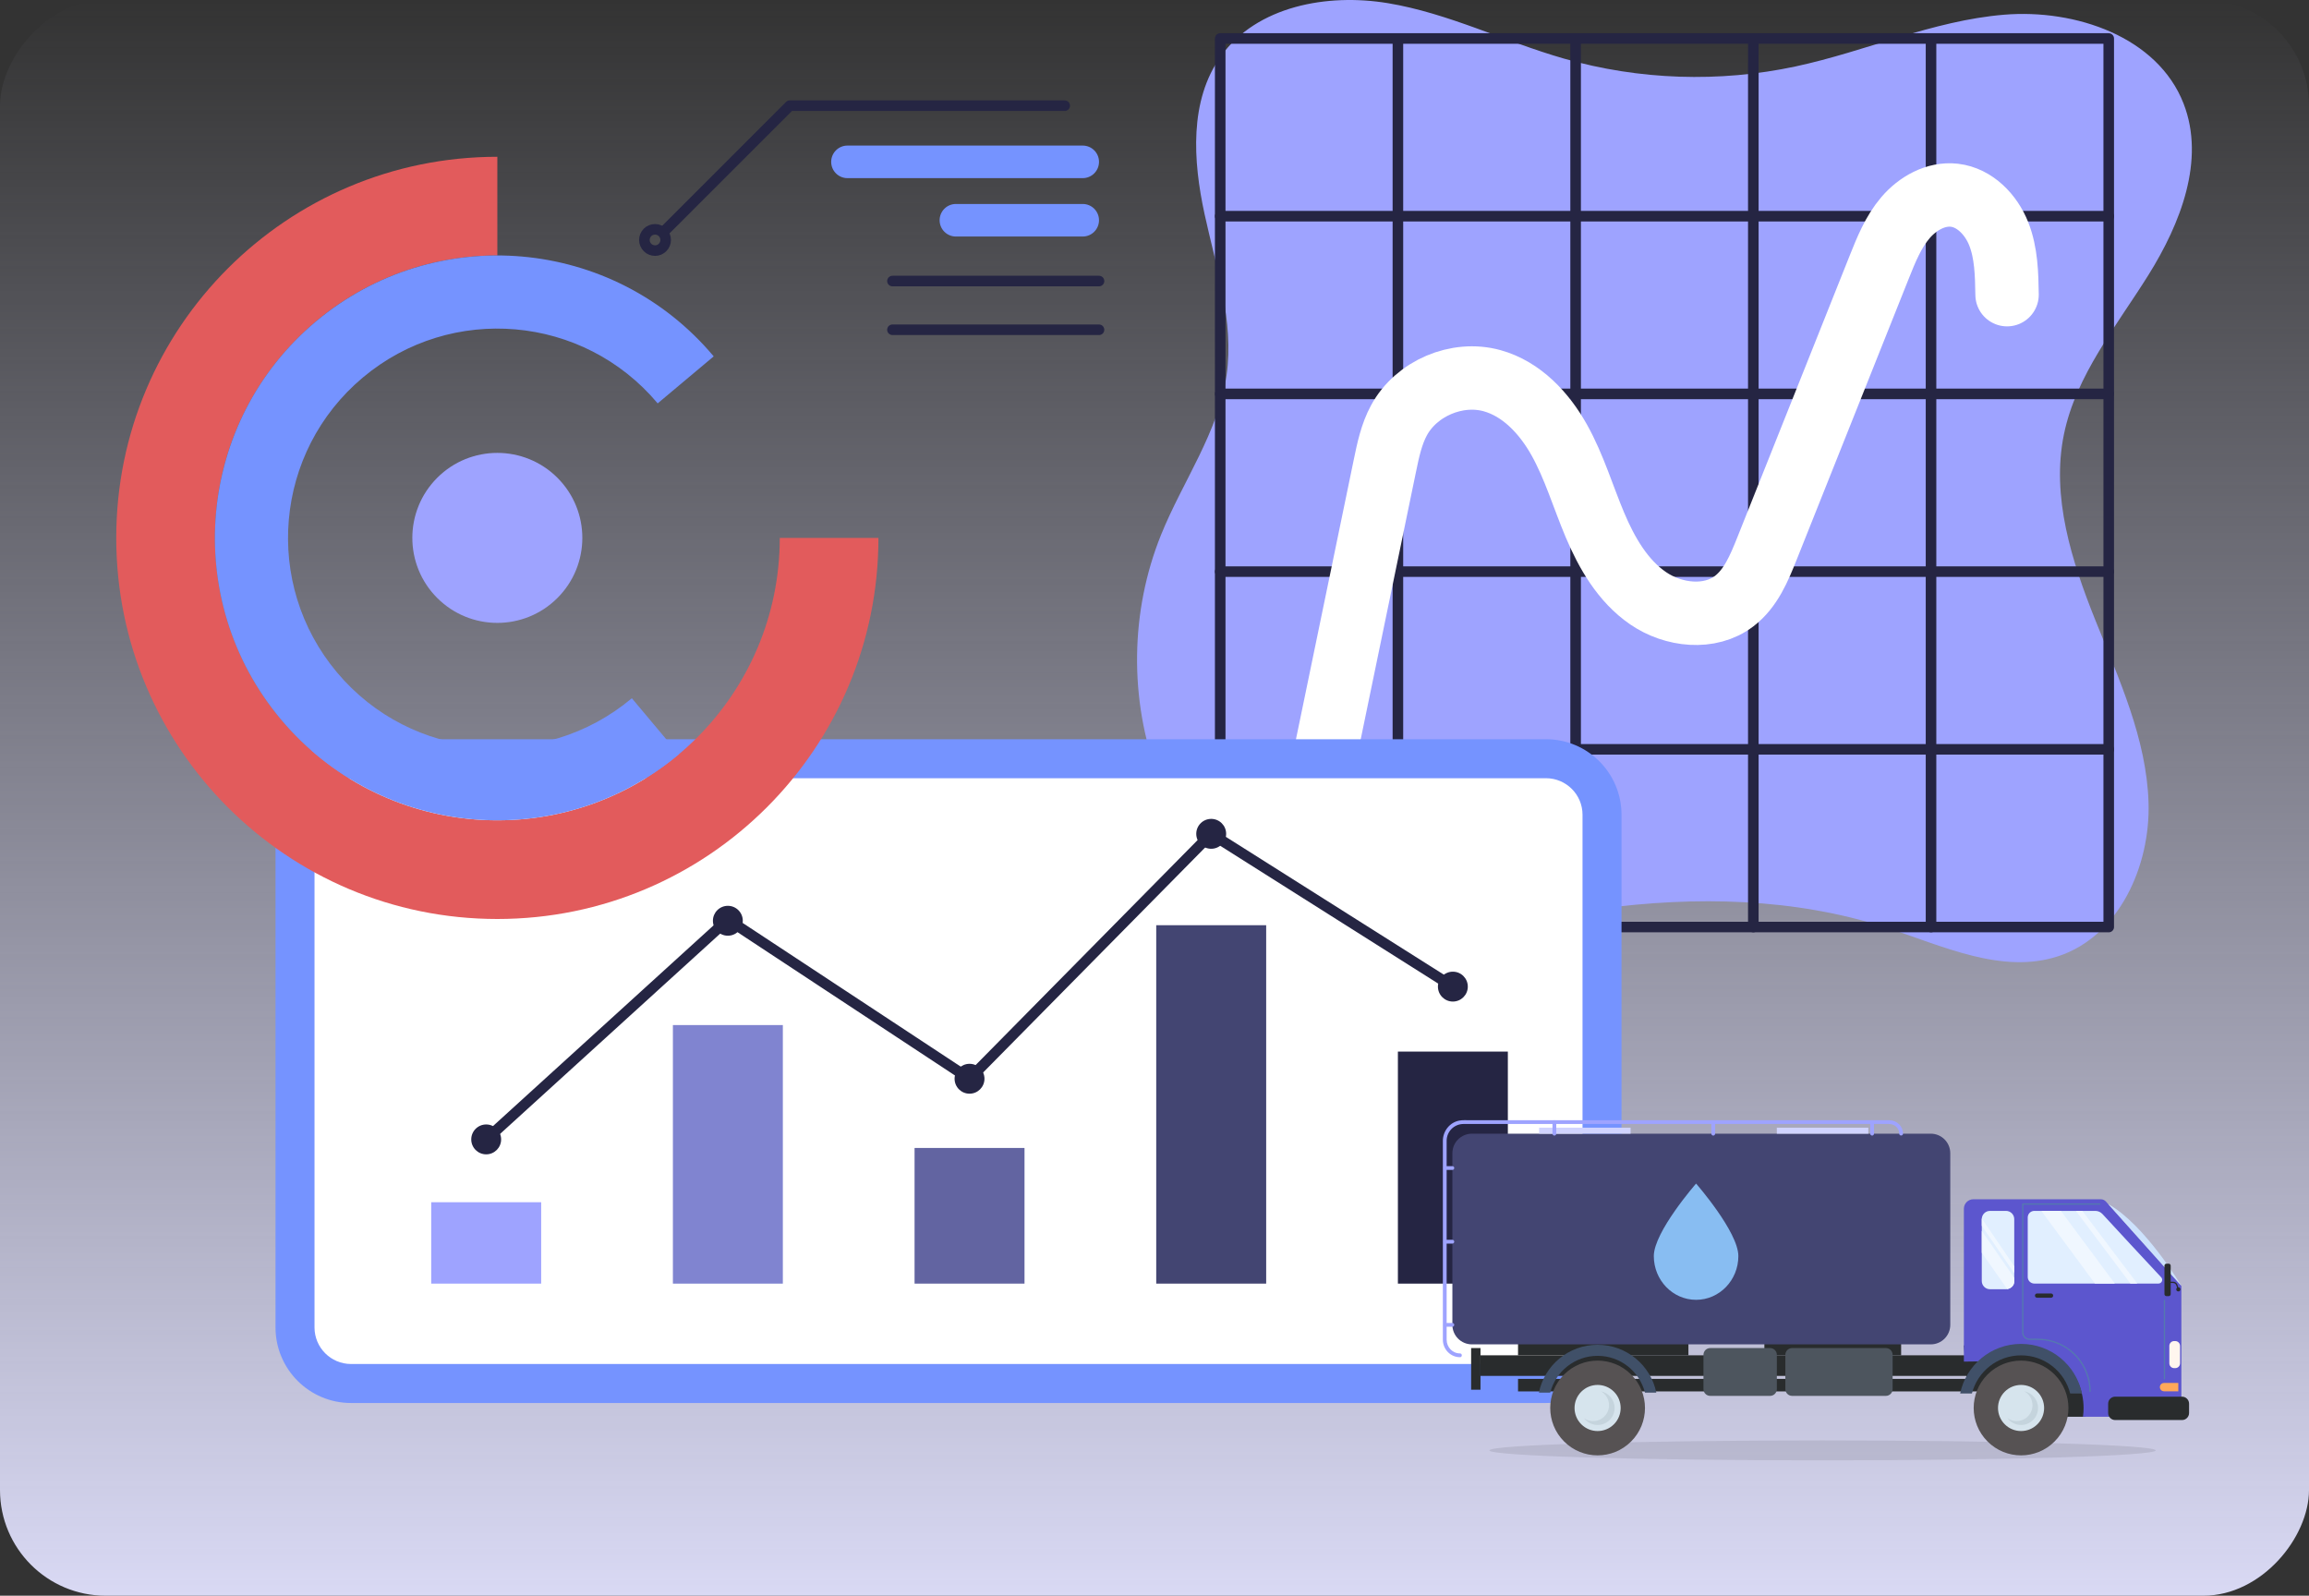 <svg width="437" height="302" viewBox="0 0 437 302" fill="none" xmlns="http://www.w3.org/2000/svg">
<rect x="0" y="0" width="437" height="302" fill="#333333" stroke="none"/>
<rect width="437" height="302" rx="20" transform="matrix(1 0 0 -1 0 302)" fill="url(#paint0_linear_1200_1527)"/>
<path d="M219.167 146.992C213.687 132.38 213.892 115.718 219.73 101.245C223.825 91.093 230.612 81.825 232.144 70.987C233.588 60.771 230.163 50.594 227.973 40.512C225.783 30.43 225.065 19.033 231.066 10.641C237.848 1.157 251.181 -1.311 262.683 0.601C274.184 2.512 284.795 7.886 296.006 11.092C310.197 15.15 325.387 15.664 339.82 12.575C353.088 9.736 365.742 3.912 379.264 2.786C392.786 1.661 408.351 6.965 413.266 19.613C417.414 30.289 412.679 42.324 406.614 52.039C400.549 61.755 392.924 70.982 390.618 82.202C388.192 94.012 392.072 106.15 396.554 117.344C401.037 128.537 406.254 139.818 406.63 151.87C407.006 163.921 401.023 177.179 389.574 180.961C378.912 184.483 367.666 179.015 356.984 175.554C339.603 169.923 320.854 169.565 302.746 172.001C292.845 173.333 283.074 175.483 273.41 177.993C266.283 179.843 256.915 184.686 249.576 181.876C236.096 176.713 224.012 159.912 219.167 146.992Z" fill="#9EA3FF"/>
<path d="M399.097 7.286H230.936V175.447H399.097V7.286Z" stroke="#252543" stroke-width="2" stroke-miterlimit="10" stroke-linecap="round" stroke-linejoin="round"/>
<path d="M230.936 141.814H399.097" stroke="#252543" stroke-width="2" stroke-miterlimit="10" stroke-linecap="round" stroke-linejoin="round"/>
<path d="M230.936 108.182H399.097" stroke="#252543" stroke-width="2" stroke-miterlimit="10" stroke-linecap="round" stroke-linejoin="round"/>
<path d="M230.936 74.55H399.097" stroke="#252543" stroke-width="2" stroke-miterlimit="10" stroke-linecap="round" stroke-linejoin="round"/>
<path d="M230.936 40.918H399.097" stroke="#252543" stroke-width="2" stroke-miterlimit="10" stroke-linecap="round" stroke-linejoin="round"/>
<path d="M365.465 7.286V175.447" stroke="#252543" stroke-width="2" stroke-miterlimit="10" stroke-linecap="round" stroke-linejoin="round"/>
<path d="M331.832 7.286V175.447" stroke="#252543" stroke-width="2" stroke-miterlimit="10" stroke-linecap="round" stroke-linejoin="round"/>
<path d="M298.201 7.286V175.447" stroke="#252543" stroke-width="2" stroke-miterlimit="10" stroke-linecap="round" stroke-linejoin="round"/>
<path d="M264.566 7.286V175.447" stroke="#252543" stroke-width="2" stroke-miterlimit="10" stroke-linecap="round" stroke-linejoin="round"/>
<path d="M250.176 145.836C254.154 126.594 258.131 107.351 262.11 88.109C262.717 85.17 263.342 82.184 264.771 79.546C268.052 73.491 275.743 70.216 282.382 72.048C287.98 73.593 292.274 78.198 295.105 83.268C297.937 88.338 299.586 93.967 301.841 99.319C304.097 104.67 307.136 109.944 311.926 113.228C316.716 116.51 323.6 117.285 328.216 113.762C331.341 111.377 332.932 107.542 334.389 103.891C341.484 86.102 348.577 68.314 355.672 50.526C356.983 47.24 358.331 43.889 360.627 41.198C362.922 38.507 366.374 36.544 369.888 36.951C373.758 37.399 376.849 40.631 378.279 44.254C379.71 47.877 379.792 51.872 379.856 55.767" stroke="white" stroke-width="12" stroke-miterlimit="10" stroke-linecap="round" stroke-linejoin="round"/>
<path d="M66.436 139.904H292.595C300.488 139.904 306.887 146.303 306.887 154.196V251.236C306.887 259.129 300.488 265.528 292.595 265.528H66.436C58.543 265.528 52.145 259.129 52.145 251.236V154.195C52.145 146.302 58.543 139.904 66.436 139.904Z" fill="#7593FF"/>
<path d="M66.437 258.147C62.626 258.147 59.525 255.047 59.525 251.235V154.195C59.525 150.384 62.626 147.283 66.437 147.283H292.596C296.408 147.283 299.508 150.384 299.508 154.195V251.235C299.508 255.047 296.408 258.147 292.596 258.147H66.437Z" fill="white"/>
<path d="M102.42 227.53H81.611V242.934H102.42V227.53Z" fill="#9EA3FF"/>
<path d="M148.16 194H127.352V242.935H148.16V194Z" fill="#8084D0"/>
<path d="M193.898 217.261H173.09V242.934H193.898V217.261Z" fill="#6264A1"/>
<path d="M239.636 175.103H218.828V242.934H239.636V175.103Z" fill="#434572"/>
<path d="M285.375 199.021H264.566V242.934H285.375V199.021Z" fill="#252543"/>
<path d="M92.016 215.64L137.754 174.022L183.493 204.161L229.231 157.808L274.97 186.724" stroke="#252543" stroke-width="2" stroke-miterlimit="10" stroke-linecap="round" stroke-linejoin="round"/>
<path d="M92.015 218.467C93.577 218.467 94.843 217.201 94.843 215.64C94.843 214.078 93.577 212.812 92.015 212.812C90.454 212.812 89.188 214.078 89.188 215.64C89.188 217.201 90.454 218.467 92.015 218.467Z" fill="#252543"/>
<path d="M140.581 174.262C140.581 175.823 139.316 177.09 137.754 177.09C136.192 177.09 134.926 175.823 134.926 174.262C134.926 172.7 136.191 171.434 137.754 171.434C139.316 171.434 140.581 172.7 140.581 174.262Z" fill="#252543"/>
<path d="M186.32 204.161C186.32 205.722 185.053 206.989 183.492 206.989C181.93 206.989 180.664 205.722 180.664 204.161C180.664 202.6 181.93 201.333 183.492 201.333C185.053 201.333 186.32 202.599 186.32 204.161Z" fill="#252543"/>
<path d="M232.06 157.808C232.06 159.37 230.794 160.636 229.232 160.636C227.671 160.636 226.404 159.37 226.404 157.808C226.404 156.247 227.671 154.98 229.232 154.98C230.794 154.98 232.06 156.246 232.06 157.808Z" fill="#252543"/>
<path d="M277.796 186.724C277.796 188.285 276.53 189.552 274.968 189.552C273.407 189.552 272.141 188.286 272.141 186.724C272.141 185.162 273.407 183.896 274.968 183.896C276.531 183.897 277.796 185.162 277.796 186.724Z" fill="#252543"/>
<path d="M94.127 155.251C64.606 155.251 40.675 131.32 40.675 101.8C40.675 72.279 64.606 48.348 94.127 48.348V29.673C54.292 29.673 22 61.965 22 101.8C22 141.634 54.292 173.926 94.127 173.926C133.961 173.926 166.253 141.634 166.253 101.8H147.578C147.578 131.32 123.647 155.251 94.127 155.251Z" fill="#E25B5C"/>
<path d="M63.776 127.258C49.716 110.497 51.905 85.511 68.667 71.451C85.427 57.391 110.412 59.58 124.473 76.341L135.076 67.447C116.103 44.831 82.388 41.876 59.772 60.848C37.156 79.821 34.201 113.536 53.174 136.152C72.146 158.768 105.861 161.723 128.477 142.751L119.583 132.148C102.822 146.207 77.836 144.018 63.776 127.258Z" fill="#7593FF"/>
<path d="M105.499 113.174C111.781 106.892 111.781 96.707 105.499 90.425C99.217 84.143 89.032 84.143 82.75 90.425C76.468 96.707 76.468 106.892 82.75 113.174C89.032 119.456 99.217 119.456 105.499 113.174Z" fill="#9EA3FF"/>
<path d="M125.982 43.488L149.471 20H201.507" stroke="#252543" stroke-width="2" stroke-miterlimit="10" stroke-linecap="round" stroke-linejoin="round"/>
<path d="M123.971 47.429C125.083 47.429 125.985 46.527 125.985 45.415C125.985 44.303 125.083 43.401 123.971 43.401C122.859 43.401 121.957 44.303 121.957 45.415C121.957 46.527 122.859 47.429 123.971 47.429Z" stroke="#252543" stroke-width="2" stroke-miterlimit="10" stroke-linecap="round" stroke-linejoin="round"/>
<path d="M160.39 33.715H204.915C206.617 33.715 207.997 32.335 207.997 30.633C207.997 28.931 206.617 27.551 204.915 27.551H160.39C158.689 27.551 157.309 28.931 157.309 30.633C157.309 32.335 158.689 33.715 160.39 33.715Z" fill="#7593FF"/>
<path d="M180.914 44.765H204.914C206.616 44.765 207.996 43.385 207.996 41.683C207.996 39.982 206.616 38.602 204.914 38.602H180.914C179.212 38.602 177.832 39.982 177.832 41.683C177.832 43.386 179.212 44.765 180.914 44.765Z" fill="#7593FF"/>
<path d="M207.997 53.19H168.904" stroke="#252543" stroke-width="2" stroke-miterlimit="10" stroke-linecap="round" stroke-linejoin="round"/>
<path d="M207.997 62.41H168.904" stroke="#252543" stroke-width="2" stroke-miterlimit="10" stroke-linecap="round" stroke-linejoin="round"/>
<path opacity="0.09" d="M344.939 276.383C310.118 276.383 281.89 275.539 281.89 274.497C281.89 273.456 310.118 272.611 344.939 272.611C379.76 272.611 407.988 273.456 407.988 274.497C407.988 275.539 379.76 276.383 344.939 276.383Z" fill="black"/>
<path d="M287.302 254.12H319.551V256.502H287.302V254.12Z" fill="#292C2D"/>
<path d="M333.927 254.12H359.807V256.502H333.927V254.12Z" fill="#292C2D"/>
<path d="M372.17 260.733L371.683 254.637H394.699V268.133H384.072C381.772 263.856 377.323 260.908 372.17 260.733Z" fill="#292C2D"/>
<path d="M280.198 256.502H373.537V260.398H280.198V256.502Z" fill="#292C2D"/>
<path d="M287.302 260.962H380.553V263.334H287.302V260.962Z" fill="#292C2D"/>
<path d="M376.164 272.812C372.663 269.31 372.663 263.633 376.164 260.131C379.666 256.63 385.344 256.63 388.845 260.131C392.347 263.633 392.347 269.31 388.845 272.812C385.344 276.314 379.666 276.314 376.164 272.812Z" fill="#565253"/>
<path d="M379.419 269.557C377.715 267.853 377.715 265.09 379.419 263.386C381.123 261.682 383.886 261.682 385.59 263.386C387.294 265.09 387.294 267.853 385.59 269.557C383.886 271.261 381.123 271.261 379.419 269.557Z" fill="#D6E4ED"/>
<path d="M381.661 268.949C383.321 268.949 384.667 267.604 384.667 265.944C384.667 264.811 384.04 263.825 383.115 263.313C384.599 263.599 385.721 264.904 385.721 266.472C385.721 268.249 384.28 269.689 382.503 269.689C381.448 269.689 380.512 269.181 379.925 268.396C380.416 268.744 381.014 268.949 381.661 268.949Z" fill="#C5D4DD"/>
<path d="M296.022 272.812C292.52 269.311 292.52 263.633 296.022 260.132C299.524 256.63 305.201 256.63 308.703 260.132C312.204 263.633 312.204 269.311 308.703 272.812C305.201 276.314 299.524 276.314 296.022 272.812Z" fill="#565253"/>
<path d="M299.277 269.557C297.572 267.853 297.572 265.09 299.277 263.386C300.981 261.682 303.744 261.682 305.448 263.386C307.152 265.09 307.152 267.853 305.448 269.557C303.744 271.262 300.981 271.262 299.277 269.557Z" fill="#D6E4ED"/>
<path d="M301.521 268.949C303.18 268.949 304.526 267.604 304.526 265.944C304.526 264.811 303.899 263.825 302.974 263.313C304.458 263.599 305.58 264.904 305.58 266.472C305.58 268.249 304.14 269.689 302.363 269.689C301.308 269.689 300.371 269.181 299.785 268.396C300.275 268.744 300.874 268.949 301.521 268.949Z" fill="#C5D4DD"/>
<path d="M311.328 263.562C310.308 259.561 306.68 256.602 302.362 256.602C298.043 256.602 294.416 259.561 293.396 263.562H291.251C292.311 258.396 296.883 254.511 302.362 254.511C307.841 254.511 312.412 258.396 313.473 263.562H311.328Z" fill="#405068"/>
<path d="M382.504 254.638C380.94 254.638 377.367 255.007 374.664 257.657L371.683 257.695V228.764C371.683 227.773 372.486 226.97 373.476 226.97H397.594C397.966 226.97 398.321 227.129 398.57 227.407L412.846 243.358V268.133H394.222C394.298 267.59 394.338 267.036 394.338 266.472C394.338 259.936 388.856 254.638 382.504 254.638Z" fill="#5C56CE"/>
<path d="M409.022 241.736C406.354 238.908 399.84 231.854 397.91 229.762C397.561 229.384 397.07 229.169 396.555 229.169H385.013C384.325 229.169 383.768 229.727 383.768 230.414V241.677C383.768 242.365 384.325 242.922 385.013 242.922H408.51C409.127 242.922 409.445 242.185 409.022 241.736Z" fill="#E1EFFF"/>
<path d="M398.987 227.873L412.846 243.359C412.846 243.359 405.993 231.785 398.987 227.873Z" fill="#CDE2FC"/>
<path d="M376.627 229.169H379.656C380.517 229.169 381.215 229.867 381.215 230.728V242.438C381.215 243.299 380.517 243.997 379.656 243.997H376.627C375.766 243.997 375.069 243.299 375.069 242.438V230.728C375.069 229.867 375.766 229.169 376.627 229.169Z" fill="#E1EFFF"/>
<path d="M400.319 268.754H412.969C413.705 268.754 414.301 268.157 414.301 267.422V265.659C414.301 264.923 413.705 264.327 412.969 264.327H400.319C399.583 264.327 398.987 264.923 398.987 265.659V267.422C398.987 268.157 399.583 268.754 400.319 268.754Z" fill="#292C2D"/>
<path d="M278.57 254.431H365.414C367.454 254.431 369.107 252.777 369.107 250.738V218.251C369.107 216.211 367.454 214.558 365.414 214.558H278.57C276.53 214.558 274.877 216.211 274.877 218.251V250.738C274.877 252.777 276.53 254.431 278.57 254.431Z" fill="#434572"/>
<path d="M339.174 264.179H356.917C357.624 264.179 358.197 263.606 358.197 262.899V256.409C358.197 255.702 357.624 255.129 356.917 255.129H339.174C338.467 255.129 337.894 255.702 337.894 256.409V262.899C337.894 263.606 338.467 264.179 339.174 264.179Z" fill="#4D555E"/>
<path d="M323.676 264.179H335.005C335.712 264.179 336.285 263.606 336.285 262.899V256.409C336.285 255.702 335.712 255.129 335.005 255.129H323.676C322.97 255.129 322.397 255.702 322.397 256.409V262.899C322.397 263.606 322.97 264.179 323.676 264.179Z" fill="#4D555E"/>
<path d="M278.426 255.129H280.197V263.014H278.426V255.129Z" fill="#292C2D"/>
<path d="M291.296 213.42H308.604V214.558H291.296V213.42Z" fill="#D1D4FF"/>
<path d="M336.284 213.42H353.592V214.558H336.284V213.42Z" fill="#D1D4FF"/>
<path d="M359.448 214.558C359.448 213.478 358.551 212.731 357.519 212.724C357.295 212.723 357.071 212.724 356.847 212.724C355.808 212.724 354.769 212.724 353.731 212.724C352.021 212.724 350.311 212.724 348.601 212.724C346.357 212.724 344.113 212.724 341.869 212.724C339.242 212.724 336.615 212.724 333.989 212.724C331.091 212.724 328.193 212.724 325.295 212.724C322.275 212.724 319.255 212.724 316.235 212.724C313.231 212.724 310.227 212.724 307.223 212.724C304.372 212.724 301.521 212.724 298.67 212.724C296.109 212.724 293.549 212.724 290.989 212.724C288.856 212.724 286.724 212.724 284.592 212.724C283.026 212.724 281.459 212.724 279.893 212.724C279.03 212.724 278.167 212.724 277.304 212.724C277.179 212.724 277.054 212.723 276.929 212.724C275.192 212.75 273.813 214.139 273.791 215.874C273.779 216.853 273.791 217.833 273.791 218.811C273.791 221.074 273.791 223.336 273.791 225.598C273.791 228.516 273.791 231.433 273.791 234.35C273.791 237.295 273.791 240.239 273.791 243.183C273.791 245.525 273.791 247.868 273.791 250.211C273.791 251.324 273.784 252.437 273.791 253.55C273.8 254.952 274.881 256.143 276.318 256.143C276.779 256.143 276.779 256.86 276.318 256.86C274.523 256.86 273.102 255.374 273.075 253.606C273.07 253.313 273.075 253.02 273.075 252.727C273.075 250.981 273.075 249.235 273.075 247.489C273.075 244.765 273.075 242.041 273.075 239.317C273.075 236.251 273.075 233.185 273.075 230.119C273.075 227.398 273.075 224.677 273.075 221.956C273.075 220.221 273.075 218.486 273.075 216.751C273.075 216.457 273.071 216.164 273.075 215.87C273.098 214.057 274.376 212.42 276.185 212.081C276.811 211.964 277.478 212.008 278.112 212.008C279.318 212.008 280.523 212.008 281.729 212.008C283.591 212.008 285.454 212.008 287.317 212.008C289.697 212.008 292.077 212.008 294.458 212.008C297.226 212.008 299.993 212.008 302.761 212.008C305.747 212.008 308.733 212.008 311.719 212.008C314.805 212.008 317.892 212.008 320.978 212.008C323.993 212.008 327.008 212.008 330.022 212.008C332.836 212.008 335.649 212.008 338.463 212.008C340.942 212.008 343.422 212.008 345.901 212.008C347.879 212.008 349.858 212.008 351.836 212.008C353.187 212.008 354.537 212.008 355.888 212.008C356.454 212.008 357.021 211.998 357.587 212.008C358.983 212.033 360.164 213.13 360.164 214.558C360.164 215.019 359.448 215.019 359.448 214.558Z" fill="#9EA3FF"/>
<path d="M354.674 212.366C354.674 212.612 354.674 212.859 354.674 213.105C354.674 213.498 354.674 213.891 354.674 214.284C354.674 214.375 354.674 214.467 354.674 214.558C354.674 214.745 354.509 214.925 354.316 214.916C354.121 214.907 353.957 214.759 353.957 214.558C353.957 214.312 353.957 214.066 353.957 213.819C353.957 213.426 353.957 213.033 353.957 212.64C353.957 212.549 353.957 212.458 353.957 212.366C353.957 212.179 354.122 211.999 354.316 212.008C354.51 212.017 354.674 212.166 354.674 212.366Z" fill="#9EA3FF"/>
<path d="M324.605 212.367C324.605 212.613 324.605 212.859 324.605 213.105C324.605 213.498 324.605 213.891 324.605 214.284C324.605 214.376 324.605 214.467 324.605 214.558C324.605 214.745 324.441 214.925 324.247 214.916C324.053 214.908 323.889 214.759 323.889 214.558C323.889 214.312 323.889 214.066 323.889 213.82C323.889 213.427 323.889 213.034 323.889 212.64C323.889 212.549 323.889 212.458 323.889 212.367C323.889 212.179 324.054 212 324.247 212.008C324.441 212.017 324.605 212.166 324.605 212.367Z" fill="#9EA3FF"/>
<path d="M294.539 212.367C294.539 212.613 294.539 212.859 294.539 213.105C294.539 213.498 294.539 213.891 294.539 214.284C294.539 214.376 294.539 214.467 294.539 214.558C294.539 214.745 294.374 214.925 294.181 214.916C293.987 214.908 293.823 214.759 293.823 214.558C293.823 214.312 293.823 214.066 293.823 213.82C293.823 213.427 293.823 213.034 293.823 212.64C293.823 212.549 293.823 212.458 293.823 212.367C293.823 212.179 293.987 212 294.181 212.008C294.375 212.017 294.539 212.166 294.539 212.367Z" fill="#9EA3FF"/>
<path d="M273.542 220.699C273.931 220.699 274.32 220.699 274.709 220.699C274.764 220.699 274.819 220.699 274.874 220.699C275.061 220.699 275.241 220.864 275.232 221.057C275.223 221.251 275.075 221.416 274.874 221.416C274.485 221.416 274.096 221.416 273.708 221.416C273.653 221.416 273.598 221.416 273.542 221.416C273.355 221.416 273.176 221.251 273.184 221.057C273.193 220.863 273.342 220.699 273.542 220.699Z" fill="#9EA3FF"/>
<path d="M273.542 234.642C273.931 234.642 274.32 234.642 274.709 234.642C274.764 234.642 274.819 234.642 274.874 234.642C275.061 234.642 275.241 234.807 275.232 235C275.223 235.194 275.075 235.358 274.874 235.358C274.485 235.358 274.096 235.358 273.708 235.358C273.653 235.358 273.598 235.358 273.542 235.358C273.355 235.358 273.176 235.194 273.184 235C273.193 234.806 273.342 234.642 273.542 234.642Z" fill="#9EA3FF"/>
<path d="M273.542 250.379C273.931 250.379 274.32 250.379 274.709 250.379C274.764 250.379 274.819 250.379 274.874 250.379C275.061 250.379 275.241 250.544 275.232 250.737C275.223 250.932 275.075 251.096 274.874 251.096C274.485 251.096 274.096 251.096 273.708 251.096C273.653 251.096 273.598 251.096 273.542 251.096C273.355 251.096 273.176 250.931 273.184 250.737C273.193 250.543 273.342 250.379 273.542 250.379Z" fill="#9EA3FF"/>
<path d="M391.806 263.731C390.748 259.58 386.985 256.511 382.504 256.511C378.024 256.511 374.261 259.58 373.203 263.731H370.977C372.077 258.372 376.82 254.342 382.504 254.342C388.189 254.342 392.931 258.372 394.031 263.731H391.806Z" fill="#405068"/>
<path d="M410.022 245.299H410.447C410.656 245.299 410.826 245.13 410.826 244.92V239.539C410.826 239.33 410.656 239.16 410.447 239.16H410.022C409.812 239.16 409.643 239.33 409.643 239.539V244.92C409.643 245.13 409.812 245.299 410.022 245.299Z" fill="#292C2D"/>
<path d="M410.617 242.573C410.76 242.573 410.902 242.573 411.044 242.573C411.214 242.573 411.388 242.562 411.552 242.619C411.817 242.71 412.017 242.916 412.108 243.181C412.151 243.308 412.193 243.435 412.235 243.563C412.283 243.706 412.33 243.849 412.378 243.992C412.427 244.138 412.196 244.201 412.148 244.055C412.061 243.795 411.974 243.535 411.888 243.275C411.828 243.095 411.711 242.948 411.536 242.868C411.39 242.801 411.234 242.812 411.078 242.812C410.924 242.812 410.771 242.812 410.617 242.812C410.463 242.812 410.463 242.573 410.617 242.573Z" fill="#292C2D"/>
<path d="M411.886 244.112C411.836 243.9 411.967 243.687 412.18 243.638C412.392 243.588 412.604 243.719 412.654 243.931C412.704 244.143 412.572 244.356 412.36 244.405C412.148 244.455 411.936 244.324 411.886 244.112Z" fill="#292C2D"/>
<path d="M386.343 229.169L396.492 242.922H400.248L390.041 229.169H386.343Z" fill="#F0F7FF"/>
<path d="M392.885 229.169L403.204 242.922H404.498L394.106 229.169H392.885Z" fill="#F0F7FF"/>
<path d="M375.069 230.599L381.215 239.647V240.954L375.069 231.98V230.599Z" fill="#F0F7FF"/>
<path d="M375.069 232.941L381.215 241.843V242.655C381.215 242.655 381.231 243.676 379.892 243.979L375.069 237.083V232.941Z" fill="#F0F7FF"/>
<path d="M409.562 263.313H412.266V261.738H409.562C409.127 261.738 408.775 262.091 408.775 262.526C408.775 262.961 409.127 263.313 409.562 263.313Z" fill="#FFA85A"/>
<path d="M411.481 258.928H411.684C412.19 258.928 412.6 258.518 412.6 258.012V254.721C412.6 254.215 412.19 253.806 411.684 253.806H411.481C410.975 253.806 410.566 254.215 410.566 254.721V258.012C410.566 258.518 410.975 258.928 411.481 258.928Z" fill="#FFF6EE"/>
<path d="M397.42 227.992C396.937 227.992 396.454 227.992 395.972 227.992C394.812 227.992 393.652 227.992 392.493 227.992C391.083 227.992 389.673 227.992 388.264 227.992C387.05 227.992 385.836 227.992 384.623 227.992C384.221 227.992 383.82 227.992 383.418 227.992C383.294 227.992 383.17 227.992 383.047 227.992C382.987 227.992 382.909 228.006 382.851 227.992C382.844 227.991 382.834 227.992 382.826 227.992C382.865 227.952 382.905 227.913 382.945 227.873C382.945 228.302 382.945 228.731 382.945 229.16C382.945 230.266 382.945 231.373 382.945 232.479C382.945 234.008 382.945 235.536 382.945 237.065C382.945 238.743 382.945 240.421 382.945 242.099C382.945 243.67 382.945 245.241 382.945 246.812C382.945 248.019 382.945 249.225 382.945 250.432C382.945 251.004 382.943 251.575 382.945 252.147C382.948 252.845 383.471 253.351 384.165 253.353C384.874 253.355 385.588 253.329 386.297 253.371C388.548 253.505 390.712 254.414 392.386 255.925C394.047 257.422 395.18 259.476 395.544 261.683C395.634 262.229 395.68 262.781 395.68 263.334C395.68 263.487 395.441 263.488 395.441 263.334C395.441 261.043 394.621 258.791 393.139 257.043C391.675 255.318 389.634 254.137 387.406 253.74C386.54 253.586 385.672 253.592 384.796 253.592C384.496 253.592 384.177 253.621 383.879 253.573C383.344 253.488 382.895 253.081 382.754 252.558C382.698 252.351 382.706 252.14 382.706 251.928C382.706 251.635 382.706 251.342 382.706 251.048C382.706 249.975 382.706 248.901 382.706 247.828C382.706 246.317 382.706 244.806 382.706 243.295C382.706 241.619 382.706 239.943 382.706 238.266C382.706 236.677 382.706 235.087 382.706 233.497C382.706 232.266 382.706 231.035 382.706 229.804C382.706 229.188 382.706 228.572 382.706 227.955C382.706 227.928 382.706 227.9 382.706 227.873C382.706 227.808 382.761 227.753 382.826 227.753C383.308 227.753 383.791 227.753 384.274 227.753C385.434 227.753 386.593 227.753 387.753 227.753C389.163 227.753 390.572 227.753 391.982 227.753C393.195 227.753 394.409 227.753 395.623 227.753C396.024 227.753 396.426 227.753 396.827 227.753C397.015 227.753 397.207 227.74 397.394 227.753C397.403 227.754 397.411 227.753 397.42 227.753C397.573 227.753 397.574 227.992 397.42 227.992Z" fill="#5479AF"/>
<path d="M409.76 246.094C409.76 246.228 409.76 246.361 409.76 246.495C409.76 246.855 409.76 247.215 409.76 247.574C409.76 248.108 409.76 248.642 409.76 249.175C409.76 249.826 409.76 250.477 409.76 251.129C409.76 251.839 409.76 252.55 409.76 253.26C409.76 253.982 409.76 254.705 409.76 255.427C409.76 256.096 409.76 256.764 409.76 257.433C409.76 258 409.76 258.567 409.76 259.135C409.76 259.542 409.76 259.95 409.76 260.358C409.76 260.55 409.764 260.743 409.76 260.936C409.76 260.944 409.76 260.953 409.76 260.961C409.76 261.115 409.521 261.115 409.521 260.961C409.521 260.828 409.521 260.694 409.521 260.561C409.521 260.201 409.521 259.841 409.521 259.481C409.521 258.948 409.521 258.414 409.521 257.88C409.521 257.229 409.521 256.578 409.521 255.927C409.521 255.217 409.521 254.506 409.521 253.795C409.521 253.073 409.521 252.351 409.521 251.629C409.521 250.96 409.521 250.291 409.521 249.623C409.521 249.055 409.521 248.488 409.521 247.921C409.521 247.513 409.521 247.106 409.521 246.698C409.521 246.505 409.518 246.312 409.521 246.12C409.521 246.111 409.521 246.103 409.521 246.094C409.521 245.941 409.76 245.94 409.76 246.094Z" fill="#5479AF"/>
<path d="M385.534 245.603H388.182C388.404 245.603 388.584 245.423 388.584 245.202C388.584 244.98 388.404 244.8 388.182 244.8H385.534C385.312 244.8 385.132 244.98 385.132 245.202C385.132 245.423 385.312 245.603 385.534 245.603Z" fill="#292C2D"/>
<path d="M313 237.718C313 242.292 316.582 246 321 246C325.418 246 329 242.292 329 237.718C329 233.145 321 224 321 224C321 224 313 233.145 313 237.718Z" fill="#88BDF2"/>
<defs>
<linearGradient id="paint0_linear_1200_1527" x1="218.5" y1="302" x2="218.5" y2="0" gradientUnits="userSpaceOnUse">
<stop stop-color="#D9D9F4" stop-opacity="0"/>
<stop offset="1" stop-color="#D9D9F4"/>
</linearGradient>
</defs>
</svg>
